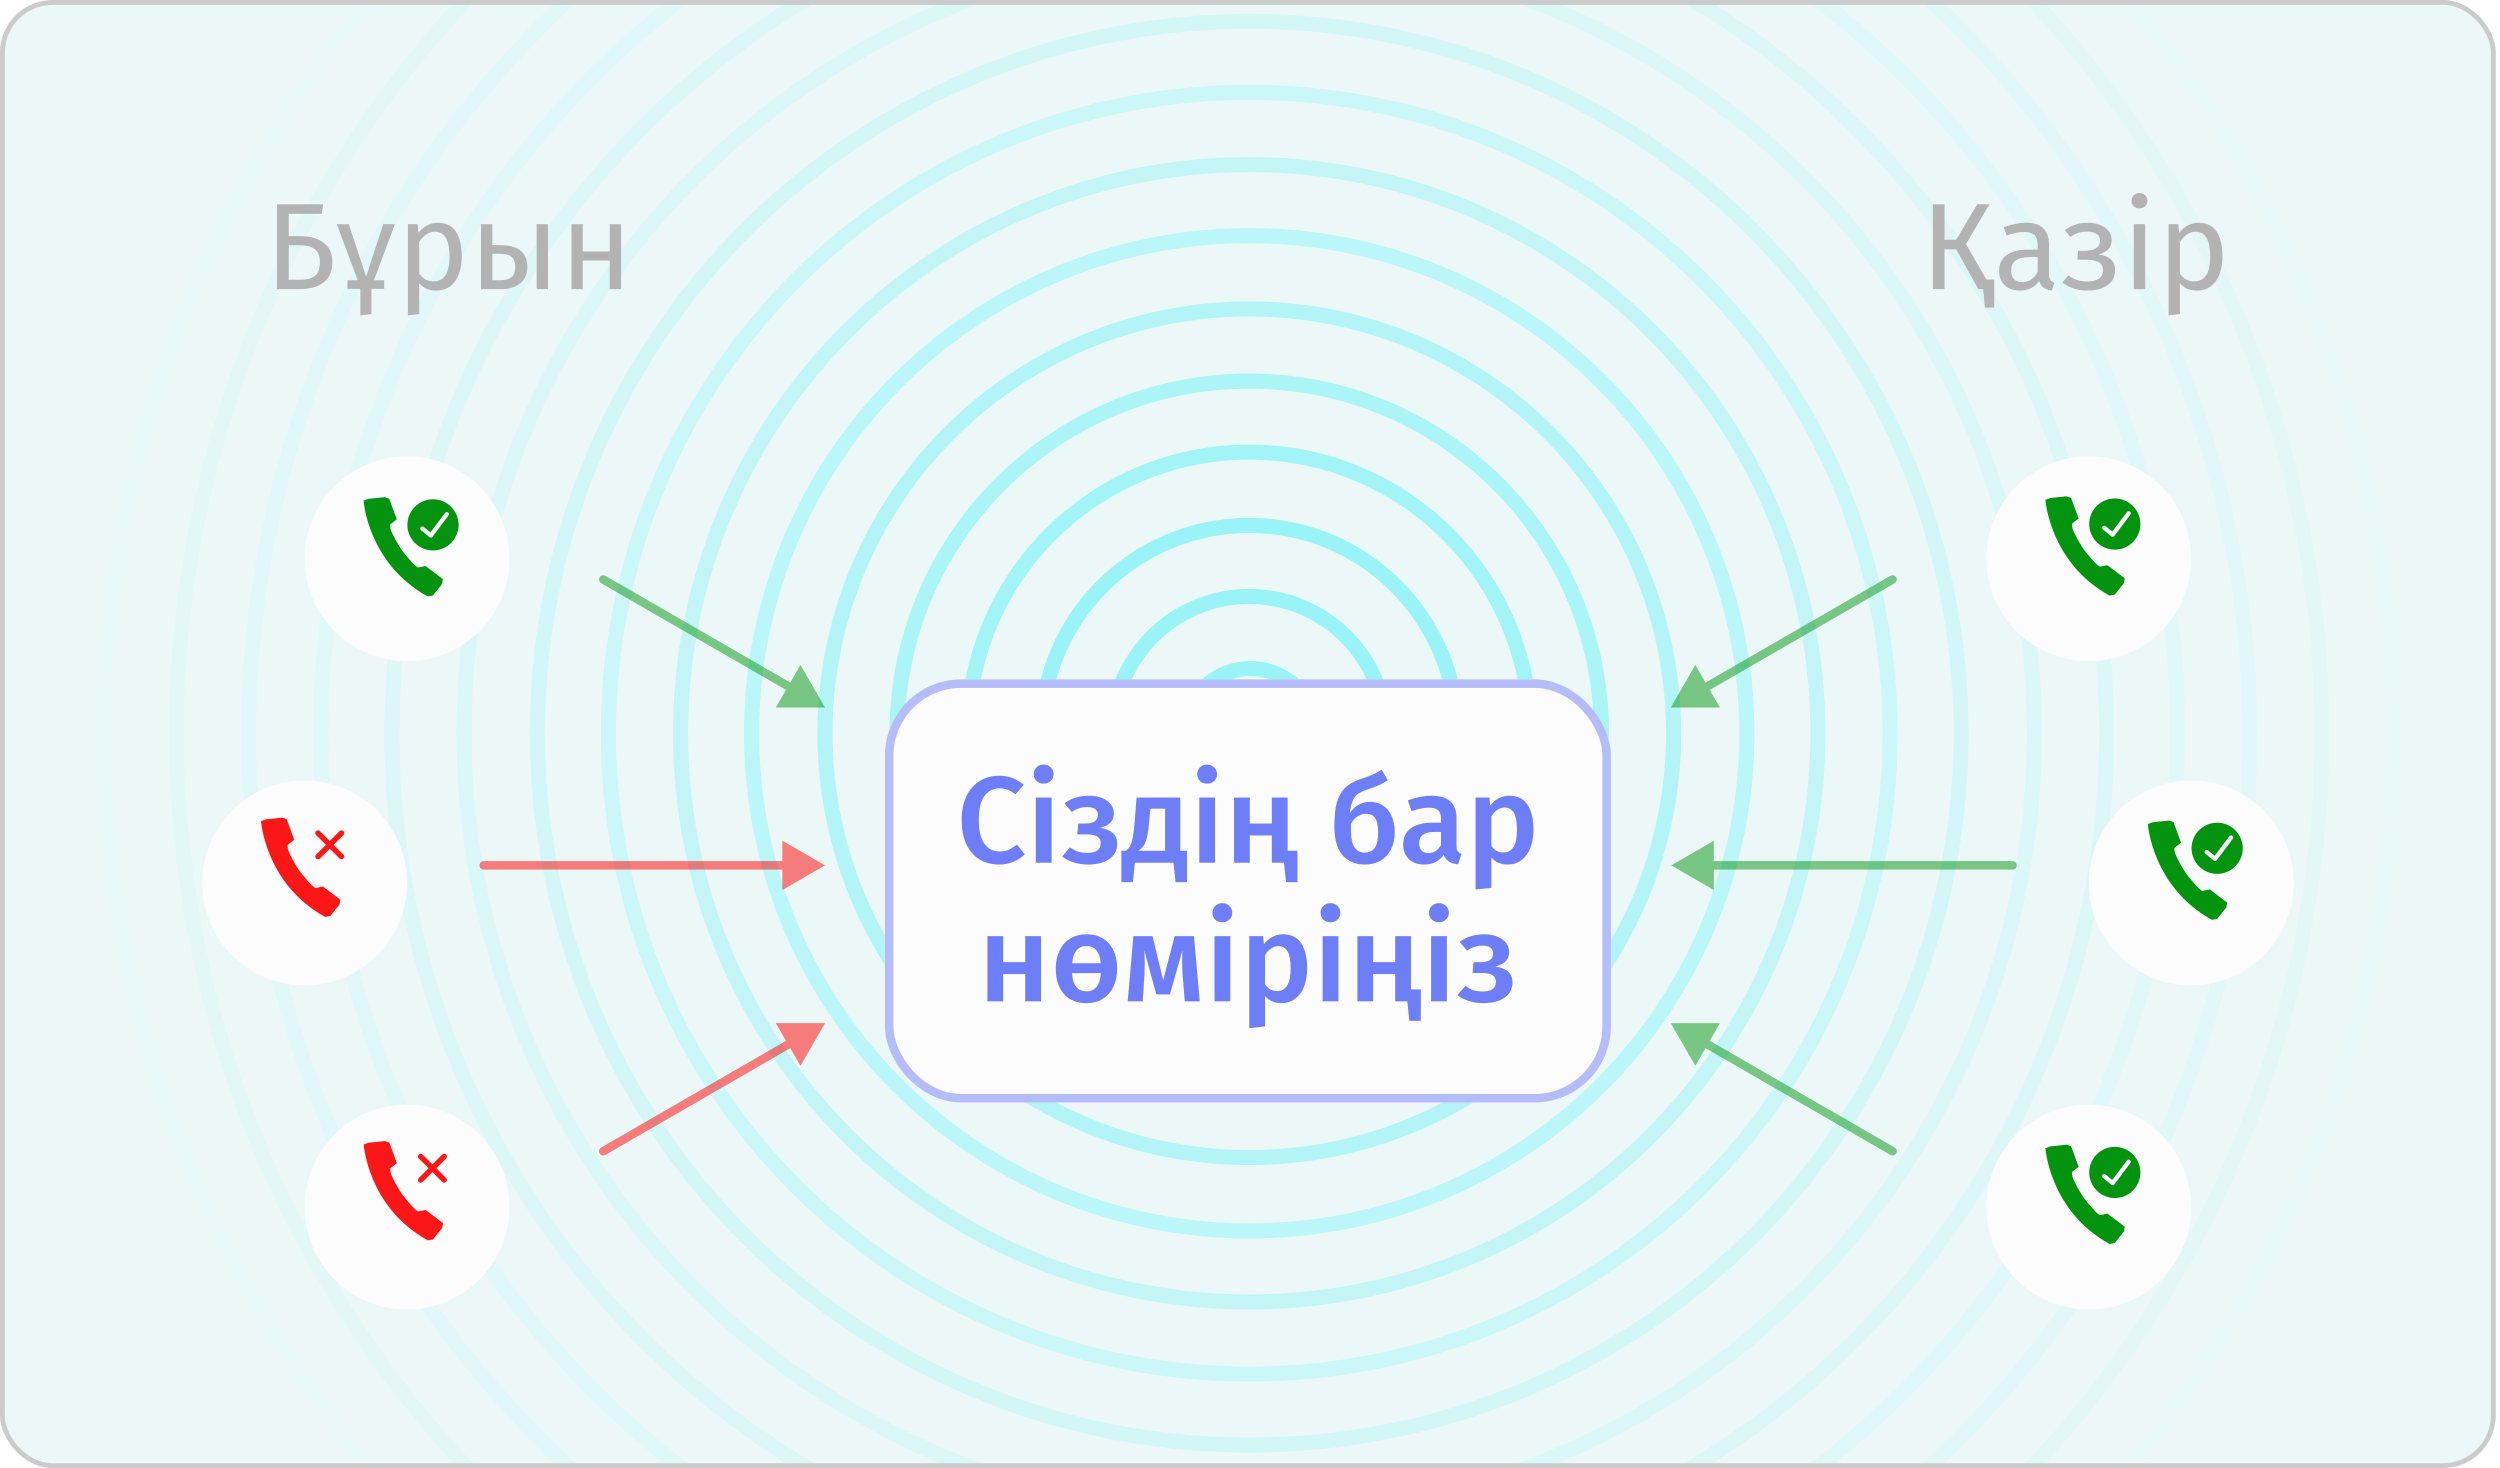 <svg width="487" height="286" viewBox="0 0 487 286" fill="none" xmlns="http://www.w3.org/2000/svg">
<g clip-path="url(#clip0_8590_39530)">
<rect width="486.17" height="285.982" rx="10.282" fill="#ECF8F8"/>
<g opacity="0.6" filter="url(#filter0_f_8590_39530)">
<g filter="url(#filter1_f_8590_39530)">
<circle cx="243.576" cy="143.06" r="12.814" stroke="#64F1F6" stroke-width="2.945"/>
</g>
<g filter="url(#filter2_f_8590_39530)">
<circle cx="243.346" cy="142.838" r="26.647" stroke="#64F1F6" stroke-width="2.945"/>
</g>
<g filter="url(#filter3_f_8590_39530)">
<circle cx="243.351" cy="142.828" r="40.48" stroke="#64F1F6" stroke-width="2.945"/>
</g>
<g filter="url(#filter4_f_8590_39530)">
<circle cx="243.349" cy="142.841" r="54.767" stroke="#64F1F6" stroke-opacity="0.9" stroke-width="2.945"/>
</g>
<g filter="url(#filter5_f_8590_39530)">
<circle cx="243.354" cy="142.838" r="68.6" stroke="#64F1F6" stroke-opacity="0.8" stroke-width="2.945"/>
</g>
<g filter="url(#filter6_f_8590_39530)">
<circle cx="243.359" cy="142.835" r="82.66" stroke="#64F1F6" stroke-opacity="0.7" stroke-width="2.945"/>
</g>
<g filter="url(#filter7_f_8590_39530)">
<circle cx="243.348" cy="142.841" r="96.946" stroke="#64F1F6" stroke-opacity="0.6" stroke-width="2.945"/>
</g>
<g filter="url(#filter8_f_8590_39530)">
<circle cx="243.345" cy="142.838" r="110.779" stroke="#64F1F6" stroke-opacity="0.5" stroke-width="2.945"/>
</g>
<g filter="url(#filter9_f_8590_39530)">
<circle cx="243.351" cy="142.835" r="124.839" stroke="#64F1F6" stroke-opacity="0.4" stroke-width="2.945"/>
</g>
<g filter="url(#filter10_f_8590_39530)">
<circle cx="243.348" cy="142.832" r="138.672" stroke="#64F1F6" stroke-opacity="0.3" stroke-width="2.945"/>
</g>
<g filter="url(#filter11_f_8590_39530)">
<circle cx="243.353" cy="142.837" r="152.959" stroke="#64F1F6" stroke-opacity="0.2" stroke-width="2.945"/>
</g>
<g filter="url(#filter12_f_8590_39530)">
<circle cx="243.358" cy="142.835" r="167.019" stroke="#64F1F6" stroke-opacity="0.18" stroke-width="2.945"/>
</g>
<g filter="url(#filter13_f_8590_39530)">
<circle cx="243.347" cy="142.832" r="180.852" stroke="#64F1F6" stroke-opacity="0.15" stroke-width="2.945"/>
</g>
<g filter="url(#filter14_f_8590_39530)">
<circle cx="243.353" cy="142.837" r="194.911" stroke="#64F1F6" stroke-opacity="0.12" stroke-width="2.945"/>
</g>
<g filter="url(#filter15_f_8590_39530)">
<circle cx="243.35" cy="142.834" r="208.971" stroke="#64F1F6" stroke-opacity="0.1" stroke-width="2.945"/>
</g>
<g filter="url(#filter16_f_8590_39530)">
<circle cx="243.355" cy="142.839" r="223.031" stroke="#64F1F6" stroke-opacity="0.05" stroke-width="2.945"/>
</g>
</g>
<path d="M58.429 46.004C60.412 46.004 61.956 46.428 63.059 47.276C64.179 48.123 64.739 49.379 64.739 51.042C64.739 52.865 64.163 54.201 63.011 55.049C61.876 55.897 60.316 56.32 58.333 56.32H53.966V39.79H62.963L62.675 41.661H56.246V46.004H58.429ZM58.525 54.497C59.74 54.497 60.676 54.249 61.332 53.753C61.988 53.257 62.316 52.37 62.316 51.09C62.316 49.907 61.988 49.059 61.332 48.547C60.676 48.035 59.716 47.779 58.453 47.779H56.246V54.497H58.525ZM76.931 43.677L72.853 54.593H74.844V56.272H72.349V61.167L70.189 61.431V56.272H67.694V54.593H69.686L65.607 43.677H67.958L71.317 53.897L74.652 43.677H76.931ZM85.261 43.389C86.876 43.389 88.06 43.965 88.811 45.116C89.563 46.268 89.939 47.891 89.939 49.986C89.939 51.97 89.507 53.569 88.643 54.785C87.78 56 86.556 56.608 84.973 56.608C83.565 56.608 82.462 56.128 81.662 55.169V61.167L79.455 61.431V43.677H81.35L81.518 45.38C81.982 44.74 82.542 44.252 83.197 43.917C83.853 43.565 84.541 43.389 85.261 43.389ZM84.445 54.809C86.524 54.809 87.564 53.201 87.564 49.986C87.564 46.756 86.612 45.14 84.709 45.14C84.085 45.14 83.517 45.324 83.005 45.692C82.494 46.06 82.046 46.532 81.662 47.108V53.273C81.982 53.769 82.382 54.153 82.862 54.425C83.341 54.681 83.869 54.809 84.445 54.809ZM97.346 47.755C99.234 47.755 100.601 48.123 101.449 48.859C102.297 49.595 102.721 50.642 102.721 52.002C102.721 53.425 102.241 54.505 101.281 55.241C100.337 55.96 99.162 56.32 97.754 56.32H93.7V43.677H95.907V47.755H97.346ZM104.544 43.677H106.751V56.32H104.544V43.677ZM97.562 54.593C98.458 54.593 99.146 54.393 99.626 53.993C100.121 53.593 100.369 52.929 100.369 52.002C100.369 51.122 100.137 50.474 99.674 50.059C99.226 49.643 98.442 49.435 97.322 49.435H95.907V54.593H97.562ZM118.78 56.32V50.754H113.526V56.32H111.318V43.677H113.526V48.979H118.78V43.677H120.987V56.32H118.78Z" fill="#B4B3B3"/>
<path d="M386.935 54.449H388.471V59.919H386.671L386.312 56.32H385.376L381.057 48.571H378.802V56.32H376.523V39.79H378.802V46.7H381.081L385.16 39.79H387.559L382.977 47.539L386.935 54.449ZM399.142 53.369C399.142 53.881 399.23 54.265 399.406 54.521C399.581 54.761 399.845 54.945 400.197 55.073L399.693 56.608C399.038 56.528 398.51 56.344 398.11 56.056C397.71 55.769 397.414 55.321 397.222 54.713C396.375 55.976 395.119 56.608 393.456 56.608C392.208 56.608 391.224 56.256 390.505 55.553C389.785 54.849 389.425 53.929 389.425 52.794C389.425 51.45 389.905 50.418 390.865 49.699C391.84 48.979 393.216 48.619 394.991 48.619H396.934V47.683C396.934 46.788 396.718 46.148 396.287 45.764C395.855 45.38 395.191 45.188 394.295 45.188C393.368 45.188 392.232 45.412 390.889 45.86L390.337 44.252C391.904 43.677 393.36 43.389 394.703 43.389C396.191 43.389 397.302 43.757 398.038 44.492C398.774 45.212 399.142 46.244 399.142 47.587V53.369ZM393.959 54.953C395.223 54.953 396.215 54.297 396.934 52.986V50.083H395.279C392.944 50.083 391.776 50.946 391.776 52.674C391.776 53.425 391.96 53.993 392.328 54.377C392.696 54.761 393.24 54.953 393.959 54.953ZM406.794 43.389C407.593 43.389 408.337 43.525 409.025 43.797C409.729 44.053 410.288 44.437 410.704 44.948C411.136 45.46 411.352 46.076 411.352 46.796C411.352 47.499 411.144 48.075 410.728 48.523C410.328 48.971 409.689 49.315 408.809 49.555C409.865 49.731 410.664 50.059 411.208 50.538C411.752 51.018 412.024 51.706 412.024 52.602C412.024 53.913 411.512 54.913 410.488 55.601C409.481 56.272 408.193 56.608 406.626 56.608C404.722 56.608 403.099 56.08 401.755 55.025L402.907 53.657C403.467 54.057 404.027 54.353 404.586 54.545C405.162 54.737 405.818 54.833 406.554 54.833C408.617 54.833 409.649 54.081 409.649 52.578C409.649 51.842 409.353 51.33 408.761 51.042C408.185 50.738 407.377 50.586 406.338 50.586H404.658L404.802 48.859H406.098C406.994 48.859 407.713 48.699 408.257 48.379C408.801 48.059 409.073 47.563 409.073 46.892C409.073 46.268 408.841 45.82 408.377 45.548C407.913 45.26 407.305 45.116 406.554 45.116C405.898 45.116 405.314 45.204 404.802 45.38C404.307 45.54 403.803 45.796 403.291 46.148L402.235 44.828C402.875 44.349 403.563 43.989 404.299 43.749C405.034 43.509 405.866 43.389 406.794 43.389ZM417.878 43.677V56.32H415.671V43.677H417.878ZM416.75 37.607C417.214 37.607 417.59 37.751 417.878 38.039C418.166 38.327 418.31 38.687 418.31 39.118C418.31 39.55 418.166 39.91 417.878 40.198C417.59 40.47 417.214 40.606 416.75 40.606C416.302 40.606 415.934 40.47 415.647 40.198C415.359 39.91 415.215 39.55 415.215 39.118C415.215 38.687 415.359 38.327 415.647 38.039C415.934 37.751 416.302 37.607 416.75 37.607ZM428.248 43.389C429.863 43.389 431.047 43.965 431.798 45.116C432.55 46.268 432.926 47.891 432.926 49.986C432.926 51.97 432.494 53.569 431.63 54.785C430.767 56 429.543 56.608 427.96 56.608C426.552 56.608 425.449 56.128 424.649 55.169V61.167L422.442 61.431V43.677H424.337L424.505 45.38C424.969 44.74 425.529 44.252 426.184 43.917C426.84 43.565 427.528 43.389 428.248 43.389ZM427.432 54.809C429.511 54.809 430.551 53.201 430.551 49.986C430.551 46.756 429.599 45.14 427.696 45.14C427.072 45.14 426.504 45.324 425.992 45.692C425.481 46.06 425.033 46.532 424.649 47.108V53.273C424.969 53.769 425.369 54.153 425.848 54.425C426.328 54.681 426.856 54.809 427.432 54.809Z" fill="#B4B3B3"/>
<g filter="url(#filter17_dd_8590_39530)">
<circle cx="59.341" cy="168.568" r="19.943" fill="#FDFCFC"/>
</g>
<path d="M61.953 162.289L66.524 166.86" stroke="#FB1717" stroke-width="1.077" stroke-linecap="round"/>
<path d="M61.953 166.859L66.524 162.288" stroke="#FB1717" stroke-width="1.077" stroke-linecap="round"/>
<path fill-rule="evenodd" clip-rule="evenodd" d="M61.122 172.78C60.507 172.347 58.86 170.33 58.398 169.733C57.806 168.93 56.224 166.232 56.071 165.327L56.005 164.606L57.322 163.597L55.851 159.582L54.972 159.273L51.788 159.603L50.844 159.953C50.844 159.953 51.656 172.183 63.34 178.627C63.34 178.627 63.691 178.565 64.35 178.442L66.151 176.197L66.305 175.25L62.922 172.697L61.473 172.986L61.122 172.78Z" fill="#FB1717"/>
<g filter="url(#filter18_dd_8590_39530)">
<circle cx="79.294" cy="231.716" r="19.943" fill="#FDFCFC"/>
</g>
<path d="M81.953 225.289L86.524 229.86" stroke="#FB1717" stroke-width="1.077" stroke-linecap="round"/>
<path d="M81.953 229.859L86.524 225.288" stroke="#FB1717" stroke-width="1.077" stroke-linecap="round"/>
<path fill-rule="evenodd" clip-rule="evenodd" d="M81.122 235.78C80.507 235.347 78.86 233.33 78.398 232.733C77.805 231.93 76.224 229.232 76.071 228.327L76.005 227.606L77.322 226.597L75.851 222.582L74.972 222.273L71.788 222.603L70.844 222.953C70.844 222.953 71.656 235.183 83.34 241.627C83.34 241.627 83.691 241.565 84.35 241.442L86.151 239.197L86.305 238.25L82.922 235.697L81.473 235.986L81.122 235.78Z" fill="#FB1717"/>
<g filter="url(#filter19_dd_8590_39530)">
<circle cx="79.294" cy="105.42" r="19.943" fill="#FDFCFC"/>
</g>
<path fill-rule="evenodd" clip-rule="evenodd" d="M81.094 110.345C80.48 109.913 78.833 107.896 78.372 107.299C77.779 106.496 76.199 103.8 76.045 102.895L75.979 102.174L77.296 101.166L75.826 97.153L74.948 96.844L71.764 97.173L70.82 97.523C70.82 97.523 71.633 109.748 83.312 116.19C83.312 116.19 83.663 116.128 84.322 116.005L86.122 113.761L86.275 112.815L82.895 110.263L81.446 110.551L81.094 110.345Z" fill="#03930F"/>
<circle cx="84.345" cy="102.244" r="4.986" fill="#03930F"/>
<path d="M82.289 102.976L83.921 104.311L87.037 100.156" stroke="#FDFCFC" stroke-width="0.831" stroke-linecap="round" stroke-linejoin="round"/>
<g opacity="0.5">
<path d="M94.242 167.739C93.783 167.739 93.411 168.111 93.411 168.57C93.411 169.029 93.783 169.401 94.242 169.401L94.242 167.739ZM160.719 168.57L152.409 163.773L152.409 173.368L160.719 168.57ZM94.242 169.401L153.24 169.401L153.24 167.739L94.242 167.739L94.242 169.401Z" fill="#FF0000"/>
<path d="M117.939 112.171C117.541 111.942 117.033 112.078 116.804 112.475C116.574 112.873 116.711 113.381 117.108 113.61L117.939 112.171ZM160.725 137.833L155.928 129.524L151.13 137.833L160.725 137.833ZM117.108 113.61L153.833 134.813L154.664 133.374L117.939 112.171L117.108 113.61Z" fill="#03930F"/>
<path d="M117.108 223.53C116.711 223.76 116.574 224.268 116.804 224.665C117.033 225.063 117.541 225.199 117.939 224.97L117.108 223.53ZM160.725 199.307L151.13 199.307L155.928 207.617L160.725 199.307ZM117.939 224.97L154.664 203.766L153.833 202.327L117.108 223.53L117.939 224.97Z" fill="#FF0000"/>
</g>
<g filter="url(#filter20_dd_8590_39530)">
<rect x="172.383" y="127.359" width="141.419" height="82.419" rx="14.883" fill="#FDFCFC"/>
<rect x="173.214" y="128.19" width="139.757" height="80.757" rx="14.052" stroke="#6E7EF7" stroke-opacity="0.5" stroke-width="1.662" stroke-linejoin="round"/>
<path d="M194.578 146.132C195.586 146.132 196.466 146.276 197.217 146.564C197.969 146.852 198.705 147.292 199.425 147.884L197.817 149.755C196.841 148.971 195.818 148.579 194.746 148.579C193.515 148.579 192.523 149.075 191.771 150.067C191.035 151.059 190.668 152.618 190.668 154.745C190.668 156.825 191.035 158.368 191.771 159.376C192.507 160.383 193.499 160.887 194.746 160.887C195.402 160.887 195.986 160.775 196.498 160.551C197.009 160.311 197.553 159.975 198.129 159.544L199.616 161.415C199.057 161.991 198.345 162.471 197.481 162.854C196.634 163.238 195.682 163.43 194.626 163.43C193.187 163.43 191.915 163.094 190.812 162.423C189.708 161.751 188.852 160.767 188.244 159.472C187.637 158.16 187.333 156.585 187.333 154.745C187.333 152.938 187.645 151.386 188.268 150.091C188.908 148.795 189.772 147.812 190.86 147.14C191.963 146.468 193.203 146.132 194.578 146.132ZM204.855 150.379V163.07H201.784V150.379H204.855ZM203.296 143.949C203.872 143.949 204.335 144.133 204.687 144.501C205.055 144.853 205.239 145.293 205.239 145.82C205.239 146.348 205.055 146.788 204.687 147.14C204.335 147.492 203.872 147.668 203.296 147.668C202.736 147.668 202.272 147.492 201.904 147.14C201.552 146.788 201.376 146.348 201.376 145.82C201.376 145.293 201.552 144.853 201.904 144.501C202.272 144.133 202.736 143.949 203.296 143.949ZM212.178 150.019C213.538 150.019 214.673 150.331 215.585 150.955C216.513 151.578 216.976 152.426 216.976 153.498C216.976 154.217 216.753 154.809 216.305 155.273C215.873 155.721 215.201 156.057 214.289 156.281C215.409 156.457 216.241 156.793 216.785 157.288C217.344 157.768 217.624 158.464 217.624 159.376C217.624 160.687 217.096 161.695 216.041 162.399C215.001 163.086 213.642 163.43 211.962 163.43C209.995 163.43 208.308 162.91 206.9 161.871L208.411 160.095C208.971 160.463 209.515 160.735 210.043 160.911C210.571 161.071 211.171 161.151 211.842 161.151C213.554 161.151 214.409 160.519 214.409 159.256C214.409 158.12 213.506 157.552 211.698 157.552H209.851L210.043 155.441H211.434C212.186 155.441 212.778 155.305 213.21 155.033C213.642 154.745 213.858 154.313 213.858 153.738C213.858 153.21 213.666 152.826 213.282 152.586C212.914 152.346 212.418 152.226 211.794 152.226C211.186 152.226 210.651 152.306 210.187 152.466C209.723 152.626 209.251 152.866 208.771 153.186L207.356 151.482C208.028 150.987 208.755 150.619 209.539 150.379C210.323 150.139 211.202 150.019 212.178 150.019ZM231.234 160.743V166.861H229.002L228.595 163.07H221.085L220.677 166.861H218.446V160.743H219.286C219.622 160.519 219.886 160.247 220.078 159.927C220.285 159.592 220.469 159.032 220.629 158.248C220.805 157.464 220.949 156.337 221.061 154.865L221.397 150.379H229.914V160.743H231.234ZM226.963 152.538H224.084L223.916 154.553C223.804 155.929 223.668 157.008 223.508 157.792C223.348 158.576 223.132 159.192 222.861 159.64C222.589 160.071 222.213 160.439 221.733 160.743H226.963V152.538ZM236.696 150.379V163.07H233.625V150.379H236.696ZM235.136 143.949C235.712 143.949 236.176 144.133 236.528 144.501C236.896 144.853 237.08 145.293 237.08 145.82C237.08 146.348 236.896 146.788 236.528 147.14C236.176 147.492 235.712 147.668 235.136 147.668C234.576 147.668 234.113 147.492 233.745 147.14C233.393 146.788 233.217 146.348 233.217 145.82C233.217 145.293 233.393 144.853 233.745 144.501C234.113 144.133 234.576 143.949 235.136 143.949ZM250.832 160.743H252.751V166.861H250.52L250.112 163.07H247.761V157.768H243.467V163.07H240.396V150.379H243.467V155.441H247.761V150.379H250.832V160.743ZM266.946 151.218C267.857 151.218 268.673 151.45 269.393 151.914C270.113 152.378 270.672 153.058 271.072 153.954C271.488 154.833 271.696 155.881 271.696 157.096C271.696 158.408 271.448 159.544 270.952 160.503C270.472 161.447 269.793 162.175 268.913 162.686C268.033 163.182 267.01 163.43 265.842 163.43C264.035 163.43 262.595 162.822 261.524 161.607C260.468 160.375 259.94 158.512 259.94 156.017C259.94 154.177 260.084 152.666 260.372 151.482C260.676 150.299 261.196 149.331 261.931 148.579C262.667 147.812 263.699 147.212 265.026 146.78C266.002 146.46 266.77 146.18 267.33 145.94C267.889 145.684 268.497 145.357 269.153 144.957L270.329 147.02C269.769 147.388 269.177 147.716 268.553 148.004C267.929 148.275 267.178 148.555 266.298 148.843C265.562 149.083 264.97 149.363 264.523 149.683C264.091 150.003 263.747 150.459 263.491 151.051C263.235 151.626 263.059 152.41 262.963 153.402C263.907 151.946 265.234 151.218 266.946 151.218ZM265.818 161.103C266.634 161.103 267.274 160.815 267.737 160.239C268.217 159.648 268.457 158.632 268.457 157.192C268.457 155.865 268.265 154.929 267.881 154.385C267.498 153.826 266.922 153.546 266.154 153.546C265.562 153.546 265.002 153.706 264.475 154.025C263.963 154.345 263.531 154.833 263.179 155.489V157.096C263.179 158.408 263.411 159.408 263.875 160.095C264.339 160.767 264.986 161.103 265.818 161.103ZM283.726 159.711C283.726 160.207 283.798 160.575 283.942 160.815C284.101 161.039 284.349 161.215 284.685 161.343L284.037 163.382C283.318 163.318 282.726 163.142 282.262 162.854C281.814 162.566 281.47 162.127 281.23 161.535C280.799 162.175 280.255 162.654 279.599 162.974C278.959 163.278 278.24 163.43 277.44 163.43C276.176 163.43 275.177 163.07 274.441 162.351C273.705 161.631 273.337 160.687 273.337 159.52C273.337 158.144 273.833 157.096 274.825 156.377C275.832 155.641 277.264 155.273 279.119 155.273H280.703V154.553C280.703 153.738 280.511 153.17 280.127 152.85C279.759 152.514 279.159 152.346 278.327 152.346C277.4 152.346 276.28 152.57 274.969 153.018L274.249 150.931C275.832 150.323 277.368 150.019 278.855 150.019C282.102 150.019 283.726 151.474 283.726 154.385V159.711ZM278.255 161.199C279.295 161.199 280.111 160.679 280.703 159.64V157.072H279.431C277.448 157.072 276.456 157.808 276.456 159.28C276.456 159.887 276.608 160.359 276.912 160.695C277.216 161.031 277.664 161.199 278.255 161.199ZM294.016 150.019C295.615 150.019 296.799 150.603 297.566 151.77C298.334 152.938 298.718 154.577 298.718 156.689C298.718 158 298.518 159.168 298.118 160.191C297.734 161.199 297.158 161.991 296.391 162.566C295.639 163.142 294.743 163.43 293.704 163.43C292.36 163.43 291.296 162.966 290.513 162.039V167.965L287.442 168.3V150.379H290.129L290.297 151.938C290.793 151.298 291.36 150.819 292 150.499C292.64 150.179 293.312 150.019 294.016 150.019ZM292.84 161.079C294.615 161.079 295.503 159.624 295.503 156.713C295.503 155.161 295.303 154.041 294.903 153.354C294.503 152.666 293.904 152.322 293.104 152.322C292.592 152.322 292.112 152.482 291.664 152.802C291.217 153.106 290.833 153.522 290.513 154.049V159.759C291.105 160.639 291.88 161.079 292.84 161.079ZM199.719 190.07V184.768H195.425V190.07H192.354V177.379H195.425V182.441H199.719V177.379H202.79V190.07H199.719ZM211.664 177.019C213.535 177.019 214.991 177.619 216.031 178.818C217.086 180.002 217.614 181.633 217.614 183.713C217.614 185.04 217.374 186.216 216.894 187.239C216.414 188.247 215.727 189.031 214.831 189.59C213.935 190.15 212.872 190.43 211.64 190.43C209.769 190.43 208.305 189.838 207.25 188.655C206.194 187.455 205.666 185.808 205.666 183.713C205.666 182.385 205.906 181.217 206.386 180.21C206.866 179.202 207.554 178.418 208.449 177.859C209.361 177.299 210.433 177.019 211.664 177.019ZM211.664 179.298C210.001 179.298 209.065 180.418 208.857 182.657H214.423C214.231 180.418 213.312 179.298 211.664 179.298ZM211.64 188.127C213.352 188.127 214.287 186.943 214.447 184.576H208.833C208.913 185.792 209.185 186.687 209.649 187.263C210.129 187.839 210.792 188.127 211.64 188.127ZM233.712 190.07H230.785L230.377 184.864C230.313 184.096 230.281 183.265 230.281 182.369C230.281 181.985 230.297 181.249 230.329 180.162L227.906 188.727H225.243L222.916 180.162C222.964 181.041 222.988 181.897 222.988 182.729C222.988 183.225 222.972 183.936 222.94 184.864L222.604 190.07H219.677L220.781 177.379H224.523L226.587 185.968L228.818 177.379H232.584L233.712 190.07ZM239.659 177.379V190.07H236.589V177.379H239.659ZM238.1 170.949C238.676 170.949 239.14 171.133 239.492 171.501C239.859 171.853 240.043 172.293 240.043 172.82C240.043 173.348 239.859 173.788 239.492 174.14C239.14 174.492 238.676 174.668 238.1 174.668C237.54 174.668 237.076 174.492 236.709 174.14C236.357 173.788 236.181 173.348 236.181 172.82C236.181 172.293 236.357 171.853 236.709 171.501C237.076 171.133 237.54 170.949 238.1 170.949ZM249.933 177.019C251.533 177.019 252.716 177.603 253.484 178.77C254.252 179.938 254.636 181.577 254.636 183.689C254.636 185 254.436 186.168 254.036 187.191C253.652 188.199 253.076 188.991 252.308 189.566C251.557 190.142 250.661 190.43 249.621 190.43C248.278 190.43 247.214 189.966 246.431 189.039V194.965L243.36 195.3V177.379H246.047L246.215 178.938C246.71 178.298 247.278 177.819 247.918 177.499C248.558 177.179 249.23 177.019 249.933 177.019ZM248.758 188.079C250.533 188.079 251.421 186.624 251.421 183.713C251.421 182.161 251.221 181.041 250.821 180.354C250.421 179.666 249.821 179.322 249.022 179.322C248.51 179.322 248.03 179.482 247.582 179.802C247.134 180.106 246.75 180.522 246.431 181.049V186.759C247.022 187.639 247.798 188.079 248.758 188.079ZM260.722 177.379V190.07H257.651V177.379H260.722ZM259.163 170.949C259.739 170.949 260.203 171.133 260.554 171.501C260.922 171.853 261.106 172.293 261.106 172.82C261.106 173.348 260.922 173.788 260.554 174.14C260.203 174.492 259.739 174.668 259.163 174.668C258.603 174.668 258.139 174.492 257.771 174.14C257.42 173.788 257.244 173.348 257.244 172.82C257.244 172.293 257.42 171.853 257.771 171.501C258.139 171.133 258.603 170.949 259.163 170.949ZM274.859 187.743H276.778V193.861H274.547L274.139 190.07H271.788V184.768H267.493V190.07H264.423V177.379H267.493V182.441H271.788V177.379H274.859V187.743ZM281.856 177.379V190.07H278.785V177.379H281.856ZM280.296 170.949C280.872 170.949 281.336 171.133 281.688 171.501C282.056 171.853 282.239 172.293 282.239 172.82C282.239 173.348 282.056 173.788 281.688 174.14C281.336 174.492 280.872 174.668 280.296 174.668C279.736 174.668 279.273 174.492 278.905 174.14C278.553 173.788 278.377 173.348 278.377 172.82C278.377 172.293 278.553 171.853 278.905 171.501C279.273 171.133 279.736 170.949 280.296 170.949ZM289.179 177.019C290.538 177.019 291.674 177.331 292.585 177.955C293.513 178.578 293.977 179.426 293.977 180.498C293.977 181.217 293.753 181.809 293.305 182.273C292.873 182.721 292.201 183.057 291.29 183.281C292.409 183.457 293.241 183.793 293.785 184.288C294.345 184.768 294.625 185.464 294.625 186.376C294.625 187.687 294.097 188.695 293.041 189.399C292.002 190.086 290.642 190.43 288.963 190.43C286.995 190.43 285.308 189.91 283.9 188.871L285.412 187.095C285.972 187.463 286.515 187.735 287.043 187.911C287.571 188.071 288.171 188.151 288.843 188.151C290.554 188.151 291.41 187.519 291.41 186.256C291.41 185.12 290.506 184.552 288.699 184.552H286.851L287.043 182.441H288.435C289.187 182.441 289.778 182.305 290.21 182.033C290.642 181.745 290.858 181.313 290.858 180.738C290.858 180.21 290.666 179.826 290.282 179.586C289.914 179.346 289.418 179.226 288.795 179.226C288.187 179.226 287.651 179.306 287.187 179.466C286.723 179.626 286.252 179.866 285.772 180.186L284.356 178.482C285.028 177.987 285.756 177.619 286.539 177.379C287.323 177.139 288.203 177.019 289.179 177.019Z" fill="#6E7EF7"/>
</g>
<g opacity="0.5">
<path d="M392.023 169.401C392.482 169.401 392.854 169.029 392.854 168.57C392.854 168.111 392.482 167.739 392.023 167.739V169.401ZM325.547 168.57L333.856 173.368V163.773L325.547 168.57ZM392.023 167.739H333.026V169.401H392.023V167.739Z" fill="#03930F"/>
<path d="M368.241 224.97C368.638 225.199 369.146 225.063 369.376 224.665C369.605 224.268 369.469 223.76 369.072 223.53L368.241 224.97ZM325.455 199.307L330.252 207.617L335.05 199.307L325.455 199.307ZM369.072 223.53L332.347 202.327L331.516 203.766L368.241 224.97L369.072 223.53Z" fill="#03930F"/>
<path d="M369.072 113.61C369.469 113.381 369.605 112.873 369.376 112.475C369.146 112.078 368.638 111.942 368.241 112.171L369.072 113.61ZM325.455 137.833L335.05 137.833L330.252 129.524L325.455 137.833ZM368.241 112.171L331.516 133.374L332.347 134.813L369.072 113.61L368.241 112.171Z" fill="#03930F"/>
</g>
<g filter="url(#filter21_dd_8590_39530)">
<circle cx="406.888" cy="105.42" r="19.943" fill="#FDFCFC"/>
</g>
<path fill-rule="evenodd" clip-rule="evenodd" d="M408.719 110.181C408.105 109.749 406.458 107.732 405.997 107.135C405.404 106.332 403.824 103.636 403.67 102.731L403.604 102.01L404.922 101.002L403.451 96.988L402.573 96.68L399.389 97.009L398.445 97.359C398.445 97.359 399.258 109.584 410.937 116.026C410.937 116.026 411.288 115.964 411.947 115.841L413.747 113.597L413.9 112.651L410.52 110.099L409.071 110.387L408.719 110.181Z" fill="#03930F"/>
<circle cx="411.962" cy="102.087" r="4.986" fill="#03930F"/>
<path d="M409.914 102.819L411.546 104.155L414.662 100" stroke="#FDFCFC" stroke-width="0.831" stroke-linecap="round" stroke-linejoin="round"/>
<g filter="url(#filter22_dd_8590_39530)">
<circle cx="426.849" cy="168.568" r="19.943" fill="#FDFCFC"/>
</g>
<path fill-rule="evenodd" clip-rule="evenodd" d="M428.673 173.345C428.058 172.913 426.411 170.896 425.95 170.299C425.358 169.496 423.777 166.8 423.623 165.895L423.557 165.174L424.875 164.166L423.404 160.152L422.526 159.844L419.342 160.173L418.398 160.523C418.398 160.523 419.211 172.748 430.89 179.19C430.89 179.19 431.241 179.128 431.9 179.005L433.7 176.761L433.853 175.815L430.473 173.263L429.024 173.551L428.673 173.345Z" fill="#03930F"/>
<circle cx="431.9" cy="165.244" r="4.986" fill="#03930F"/>
<path d="M429.859 165.976L431.492 167.311L434.608 163.156" stroke="#FDFCFC" stroke-width="0.831" stroke-linecap="round" stroke-linejoin="round"/>
<g filter="url(#filter23_dd_8590_39530)">
<circle cx="406.888" cy="231.716" r="19.943" fill="#FDFCFC"/>
</g>
<path fill-rule="evenodd" clip-rule="evenodd" d="M408.719 236.486C408.105 236.053 406.458 234.036 405.997 233.44C405.404 232.637 403.824 229.941 403.67 229.035L403.604 228.315L404.922 227.306L403.451 223.293L402.573 222.984L399.389 223.314L398.445 223.664C398.445 223.664 399.258 235.889 410.937 242.331C410.937 242.331 411.288 242.269 411.947 242.145L413.747 239.902L413.9 238.955L410.52 236.403L409.071 236.691L408.719 236.486Z" fill="#03930F"/>
<circle cx="411.962" cy="228.392" r="4.986" fill="#03930F"/>
<path d="M409.914 229.124L411.546 230.459L414.662 226.305" stroke="#FDFCFC" stroke-width="0.831" stroke-linecap="round" stroke-linejoin="round"/>
</g>
<rect x="0.475" y="0.475" width="485.22" height="285.032" rx="9.807" stroke="#CCCBCB" stroke-width="0.95"/>
<defs>
<filter id="filter0_f_8590_39530" x="11.14" y="-89.376" width="464.431" height="464.431" filterUnits="userSpaceOnUse" color-interpolation-filters="sRGB">
<feFlood flood-opacity="0" result="BackgroundImageFix"/>
<feBlend mode="normal" in="SourceGraphic" in2="BackgroundImageFix" result="shape"/>
<feGaussianBlur stdDeviation="3.856" result="effect1_foregroundBlur_8590_39530"/>
</filter>
<filter id="filter1_f_8590_39530" x="226.933" y="126.418" width="33.282" height="33.282" filterUnits="userSpaceOnUse" color-interpolation-filters="sRGB">
<feFlood flood-opacity="0" result="BackgroundImageFix"/>
<feBlend mode="normal" in="SourceGraphic" in2="BackgroundImageFix" result="shape"/>
<feGaussianBlur stdDeviation="1.178" result="effect1_foregroundBlur_8590_39530"/>
</filter>
<filter id="filter2_f_8590_39530" x="212.871" y="112.363" width="60.954" height="60.954" filterUnits="userSpaceOnUse" color-interpolation-filters="sRGB">
<feFlood flood-opacity="0" result="BackgroundImageFix"/>
<feBlend mode="normal" in="SourceGraphic" in2="BackgroundImageFix" result="shape"/>
<feGaussianBlur stdDeviation="1.178" result="effect1_foregroundBlur_8590_39530"/>
</filter>
<filter id="filter3_f_8590_39530" x="199.043" y="98.519" width="88.618" height="88.618" filterUnits="userSpaceOnUse" color-interpolation-filters="sRGB">
<feFlood flood-opacity="0" result="BackgroundImageFix"/>
<feBlend mode="normal" in="SourceGraphic" in2="BackgroundImageFix" result="shape"/>
<feGaussianBlur stdDeviation="1.178" result="effect1_foregroundBlur_8590_39530"/>
</filter>
<filter id="filter4_f_8590_39530" x="184.754" y="84.246" width="117.188" height="117.188" filterUnits="userSpaceOnUse" color-interpolation-filters="sRGB">
<feFlood flood-opacity="0" result="BackgroundImageFix"/>
<feBlend mode="normal" in="SourceGraphic" in2="BackgroundImageFix" result="shape"/>
<feGaussianBlur stdDeviation="1.178" result="effect1_foregroundBlur_8590_39530"/>
</filter>
<filter id="filter5_f_8590_39530" x="170.926" y="70.41" width="144.86" height="144.86" filterUnits="userSpaceOnUse" color-interpolation-filters="sRGB">
<feFlood flood-opacity="0" result="BackgroundImageFix"/>
<feBlend mode="normal" in="SourceGraphic" in2="BackgroundImageFix" result="shape"/>
<feGaussianBlur stdDeviation="1.178" result="effect1_foregroundBlur_8590_39530"/>
</filter>
<filter id="filter6_f_8590_39530" x="156.871" y="56.347" width="172.977" height="172.977" filterUnits="userSpaceOnUse" color-interpolation-filters="sRGB">
<feFlood flood-opacity="0" result="BackgroundImageFix"/>
<feBlend mode="normal" in="SourceGraphic" in2="BackgroundImageFix" result="shape"/>
<feGaussianBlur stdDeviation="1.178" result="effect1_foregroundBlur_8590_39530"/>
</filter>
<filter id="filter7_f_8590_39530" x="142.574" y="42.066" width="201.547" height="201.547" filterUnits="userSpaceOnUse" color-interpolation-filters="sRGB">
<feFlood flood-opacity="0" result="BackgroundImageFix"/>
<feBlend mode="normal" in="SourceGraphic" in2="BackgroundImageFix" result="shape"/>
<feGaussianBlur stdDeviation="1.178" result="effect1_foregroundBlur_8590_39530"/>
</filter>
<filter id="filter8_f_8590_39530" x="128.738" y="28.23" width="229.211" height="229.211" filterUnits="userSpaceOnUse" color-interpolation-filters="sRGB">
<feFlood flood-opacity="0" result="BackgroundImageFix"/>
<feBlend mode="normal" in="SourceGraphic" in2="BackgroundImageFix" result="shape"/>
<feGaussianBlur stdDeviation="1.178" result="effect1_foregroundBlur_8590_39530"/>
</filter>
<filter id="filter9_f_8590_39530" x="114.683" y="14.168" width="257.336" height="257.336" filterUnits="userSpaceOnUse" color-interpolation-filters="sRGB">
<feFlood flood-opacity="0" result="BackgroundImageFix"/>
<feBlend mode="normal" in="SourceGraphic" in2="BackgroundImageFix" result="shape"/>
<feGaussianBlur stdDeviation="1.178" result="effect1_foregroundBlur_8590_39530"/>
</filter>
<filter id="filter10_f_8590_39530" x="100.847" y="0.332" width="285.001" height="285.001" filterUnits="userSpaceOnUse" color-interpolation-filters="sRGB">
<feFlood flood-opacity="0" result="BackgroundImageFix"/>
<feBlend mode="normal" in="SourceGraphic" in2="BackgroundImageFix" result="shape"/>
<feGaussianBlur stdDeviation="1.178" result="effect1_foregroundBlur_8590_39530"/>
</filter>
<filter id="filter11_f_8590_39530" x="86.566" y="-13.95" width="313.571" height="313.571" filterUnits="userSpaceOnUse" color-interpolation-filters="sRGB">
<feFlood flood-opacity="0" result="BackgroundImageFix"/>
<feBlend mode="normal" in="SourceGraphic" in2="BackgroundImageFix" result="shape"/>
<feGaussianBlur stdDeviation="1.178" result="effect1_foregroundBlur_8590_39530"/>
</filter>
<filter id="filter12_f_8590_39530" x="72.511" y="-28.012" width="341.696" height="341.696" filterUnits="userSpaceOnUse" color-interpolation-filters="sRGB">
<feFlood flood-opacity="0" result="BackgroundImageFix"/>
<feBlend mode="normal" in="SourceGraphic" in2="BackgroundImageFix" result="shape"/>
<feGaussianBlur stdDeviation="1.178" result="effect1_foregroundBlur_8590_39530"/>
</filter>
<filter id="filter13_f_8590_39530" x="58.668" y="-41.848" width="369.36" height="369.36" filterUnits="userSpaceOnUse" color-interpolation-filters="sRGB">
<feFlood flood-opacity="0" result="BackgroundImageFix"/>
<feBlend mode="normal" in="SourceGraphic" in2="BackgroundImageFix" result="shape"/>
<feGaussianBlur stdDeviation="1.178" result="effect1_foregroundBlur_8590_39530"/>
</filter>
<filter id="filter14_f_8590_39530" x="44.613" y="-55.903" width="397.477" height="397.477" filterUnits="userSpaceOnUse" color-interpolation-filters="sRGB">
<feFlood flood-opacity="0" result="BackgroundImageFix"/>
<feBlend mode="normal" in="SourceGraphic" in2="BackgroundImageFix" result="shape"/>
<feGaussianBlur stdDeviation="1.178" result="effect1_foregroundBlur_8590_39530"/>
</filter>
<filter id="filter15_f_8590_39530" x="30.55" y="-69.965" width="425.602" height="425.602" filterUnits="userSpaceOnUse" color-interpolation-filters="sRGB">
<feFlood flood-opacity="0" result="BackgroundImageFix"/>
<feBlend mode="normal" in="SourceGraphic" in2="BackgroundImageFix" result="shape"/>
<feGaussianBlur stdDeviation="1.178" result="effect1_foregroundBlur_8590_39530"/>
</filter>
<filter id="filter16_f_8590_39530" x="16.496" y="-84.02" width="453.719" height="453.719" filterUnits="userSpaceOnUse" color-interpolation-filters="sRGB">
<feFlood flood-opacity="0" result="BackgroundImageFix"/>
<feBlend mode="normal" in="SourceGraphic" in2="BackgroundImageFix" result="shape"/>
<feGaussianBlur stdDeviation="1.178" result="effect1_foregroundBlur_8590_39530"/>
</filter>
<filter id="filter17_dd_8590_39530" x="29.116" y="141.77" width="60.447" height="57.02" filterUnits="userSpaceOnUse" color-interpolation-filters="sRGB">
<feFlood flood-opacity="0" result="BackgroundImageFix"/>
<feColorMatrix in="SourceAlpha" type="matrix" values="0 0 0 0 0 0 0 0 0 0 0 0 0 0 0 0 0 0 127 0" result="hardAlpha"/>
<feOffset dx="3.427" dy="3.427"/>
<feGaussianBlur stdDeviation="3.427"/>
<feColorMatrix type="matrix" values="0 0 0 0 0.204 0 0 0 0 0.18 0 0 0 0 0.216 0 0 0 0.15 0"/>
<feBlend mode="normal" in2="BackgroundImageFix" result="effect1_dropShadow_8590_39530"/>
<feColorMatrix in="SourceAlpha" type="matrix" values="0 0 0 0 0 0 0 0 0 0 0 0 0 0 0 0 0 0 127 0" result="hardAlpha"/>
<feOffset dx="-3.427"/>
<feGaussianBlur stdDeviation="3.427"/>
<feComposite in2="hardAlpha" operator="out"/>
<feColorMatrix type="matrix" values="0 0 0 0 0.204 0 0 0 0 0.18 0 0 0 0 0.216 0 0 0 0.15 0"/>
<feBlend mode="normal" in2="effect1_dropShadow_8590_39530" result="effect2_dropShadow_8590_39530"/>
<feBlend mode="normal" in="SourceGraphic" in2="effect2_dropShadow_8590_39530" result="shape"/>
</filter>
<filter id="filter18_dd_8590_39530" x="49.069" y="204.919" width="60.447" height="57.02" filterUnits="userSpaceOnUse" color-interpolation-filters="sRGB">
<feFlood flood-opacity="0" result="BackgroundImageFix"/>
<feColorMatrix in="SourceAlpha" type="matrix" values="0 0 0 0 0 0 0 0 0 0 0 0 0 0 0 0 0 0 127 0" result="hardAlpha"/>
<feOffset dx="3.427" dy="3.427"/>
<feGaussianBlur stdDeviation="3.427"/>
<feColorMatrix type="matrix" values="0 0 0 0 0.204 0 0 0 0 0.18 0 0 0 0 0.216 0 0 0 0.15 0"/>
<feBlend mode="normal" in2="BackgroundImageFix" result="effect1_dropShadow_8590_39530"/>
<feColorMatrix in="SourceAlpha" type="matrix" values="0 0 0 0 0 0 0 0 0 0 0 0 0 0 0 0 0 0 127 0" result="hardAlpha"/>
<feOffset dx="-3.427"/>
<feGaussianBlur stdDeviation="3.427"/>
<feComposite in2="hardAlpha" operator="out"/>
<feColorMatrix type="matrix" values="0 0 0 0 0.204 0 0 0 0 0.18 0 0 0 0 0.216 0 0 0 0.15 0"/>
<feBlend mode="normal" in2="effect1_dropShadow_8590_39530" result="effect2_dropShadow_8590_39530"/>
<feBlend mode="normal" in="SourceGraphic" in2="effect2_dropShadow_8590_39530" result="shape"/>
</filter>
<filter id="filter19_dd_8590_39530" x="49.069" y="78.622" width="60.447" height="57.02" filterUnits="userSpaceOnUse" color-interpolation-filters="sRGB">
<feFlood flood-opacity="0" result="BackgroundImageFix"/>
<feColorMatrix in="SourceAlpha" type="matrix" values="0 0 0 0 0 0 0 0 0 0 0 0 0 0 0 0 0 0 127 0" result="hardAlpha"/>
<feOffset dx="3.427" dy="3.427"/>
<feGaussianBlur stdDeviation="3.427"/>
<feColorMatrix type="matrix" values="0 0 0 0 0.204 0 0 0 0 0.18 0 0 0 0 0.216 0 0 0 0.15 0"/>
<feBlend mode="normal" in2="BackgroundImageFix" result="effect1_dropShadow_8590_39530"/>
<feColorMatrix in="SourceAlpha" type="matrix" values="0 0 0 0 0 0 0 0 0 0 0 0 0 0 0 0 0 0 127 0" result="hardAlpha"/>
<feOffset dx="-3.427"/>
<feGaussianBlur stdDeviation="3.427"/>
<feComposite in2="hardAlpha" operator="out"/>
<feColorMatrix type="matrix" values="0 0 0 0 0.204 0 0 0 0 0.18 0 0 0 0 0.216 0 0 0 0.15 0"/>
<feBlend mode="normal" in2="effect1_dropShadow_8590_39530" result="effect2_dropShadow_8590_39530"/>
<feBlend mode="normal" in="SourceGraphic" in2="effect2_dropShadow_8590_39530" result="shape"/>
</filter>
<filter id="filter20_dd_8590_39530" x="157.426" y="117.388" width="171.336" height="107.351" filterUnits="userSpaceOnUse" color-interpolation-filters="sRGB">
<feFlood flood-opacity="0" result="BackgroundImageFix"/>
<feColorMatrix in="SourceAlpha" type="matrix" values="0 0 0 0 0 0 0 0 0 0 0 0 0 0 0 0 0 0 127 0" result="hardAlpha"/>
<feOffset dx="4.986" dy="4.986"/>
<feGaussianBlur stdDeviation="4.986"/>
<feColorMatrix type="matrix" values="0 0 0 0 0.204 0 0 0 0 0.18 0 0 0 0 0.216 0 0 0 0.15 0"/>
<feBlend mode="normal" in2="BackgroundImageFix" result="effect1_dropShadow_8590_39530"/>
<feColorMatrix in="SourceAlpha" type="matrix" values="0 0 0 0 0 0 0 0 0 0 0 0 0 0 0 0 0 0 127 0" result="hardAlpha"/>
<feOffset dx="-4.986"/>
<feGaussianBlur stdDeviation="4.986"/>
<feComposite in2="hardAlpha" operator="out"/>
<feColorMatrix type="matrix" values="0 0 0 0 0.204 0 0 0 0 0.18 0 0 0 0 0.216 0 0 0 0.15 0"/>
<feBlend mode="normal" in2="effect1_dropShadow_8590_39530" result="effect2_dropShadow_8590_39530"/>
<feBlend mode="normal" in="SourceGraphic" in2="effect2_dropShadow_8590_39530" result="shape"/>
</filter>
<filter id="filter21_dd_8590_39530" x="376.663" y="78.622" width="60.447" height="57.02" filterUnits="userSpaceOnUse" color-interpolation-filters="sRGB">
<feFlood flood-opacity="0" result="BackgroundImageFix"/>
<feColorMatrix in="SourceAlpha" type="matrix" values="0 0 0 0 0 0 0 0 0 0 0 0 0 0 0 0 0 0 127 0" result="hardAlpha"/>
<feOffset dx="3.427" dy="3.427"/>
<feGaussianBlur stdDeviation="3.427"/>
<feColorMatrix type="matrix" values="0 0 0 0 0.204 0 0 0 0 0.18 0 0 0 0 0.216 0 0 0 0.15 0"/>
<feBlend mode="normal" in2="BackgroundImageFix" result="effect1_dropShadow_8590_39530"/>
<feColorMatrix in="SourceAlpha" type="matrix" values="0 0 0 0 0 0 0 0 0 0 0 0 0 0 0 0 0 0 127 0" result="hardAlpha"/>
<feOffset dx="-3.427"/>
<feGaussianBlur stdDeviation="3.427"/>
<feComposite in2="hardAlpha" operator="out"/>
<feColorMatrix type="matrix" values="0 0 0 0 0.204 0 0 0 0 0.18 0 0 0 0 0.216 0 0 0 0.15 0"/>
<feBlend mode="normal" in2="effect1_dropShadow_8590_39530" result="effect2_dropShadow_8590_39530"/>
<feBlend mode="normal" in="SourceGraphic" in2="effect2_dropShadow_8590_39530" result="shape"/>
</filter>
<filter id="filter22_dd_8590_39530" x="396.624" y="141.77" width="60.447" height="57.02" filterUnits="userSpaceOnUse" color-interpolation-filters="sRGB">
<feFlood flood-opacity="0" result="BackgroundImageFix"/>
<feColorMatrix in="SourceAlpha" type="matrix" values="0 0 0 0 0 0 0 0 0 0 0 0 0 0 0 0 0 0 127 0" result="hardAlpha"/>
<feOffset dx="3.427" dy="3.427"/>
<feGaussianBlur stdDeviation="3.427"/>
<feColorMatrix type="matrix" values="0 0 0 0 0.204 0 0 0 0 0.18 0 0 0 0 0.216 0 0 0 0.15 0"/>
<feBlend mode="normal" in2="BackgroundImageFix" result="effect1_dropShadow_8590_39530"/>
<feColorMatrix in="SourceAlpha" type="matrix" values="0 0 0 0 0 0 0 0 0 0 0 0 0 0 0 0 0 0 127 0" result="hardAlpha"/>
<feOffset dx="-3.427"/>
<feGaussianBlur stdDeviation="3.427"/>
<feComposite in2="hardAlpha" operator="out"/>
<feColorMatrix type="matrix" values="0 0 0 0 0.204 0 0 0 0 0.18 0 0 0 0 0.216 0 0 0 0.15 0"/>
<feBlend mode="normal" in2="effect1_dropShadow_8590_39530" result="effect2_dropShadow_8590_39530"/>
<feBlend mode="normal" in="SourceGraphic" in2="effect2_dropShadow_8590_39530" result="shape"/>
</filter>
<filter id="filter23_dd_8590_39530" x="376.663" y="204.919" width="60.447" height="57.02" filterUnits="userSpaceOnUse" color-interpolation-filters="sRGB">
<feFlood flood-opacity="0" result="BackgroundImageFix"/>
<feColorMatrix in="SourceAlpha" type="matrix" values="0 0 0 0 0 0 0 0 0 0 0 0 0 0 0 0 0 0 127 0" result="hardAlpha"/>
<feOffset dx="3.427" dy="3.427"/>
<feGaussianBlur stdDeviation="3.427"/>
<feColorMatrix type="matrix" values="0 0 0 0 0.204 0 0 0 0 0.18 0 0 0 0 0.216 0 0 0 0.15 0"/>
<feBlend mode="normal" in2="BackgroundImageFix" result="effect1_dropShadow_8590_39530"/>
<feColorMatrix in="SourceAlpha" type="matrix" values="0 0 0 0 0 0 0 0 0 0 0 0 0 0 0 0 0 0 127 0" result="hardAlpha"/>
<feOffset dx="-3.427"/>
<feGaussianBlur stdDeviation="3.427"/>
<feComposite in2="hardAlpha" operator="out"/>
<feColorMatrix type="matrix" values="0 0 0 0 0.204 0 0 0 0 0.18 0 0 0 0 0.216 0 0 0 0.15 0"/>
<feBlend mode="normal" in2="effect1_dropShadow_8590_39530" result="effect2_dropShadow_8590_39530"/>
<feBlend mode="normal" in="SourceGraphic" in2="effect2_dropShadow_8590_39530" result="shape"/>
</filter>
<clipPath id="clip0_8590_39530">
<rect width="486.17" height="285.982" rx="10.282" fill="white"/>
</clipPath>
</defs>
</svg>
